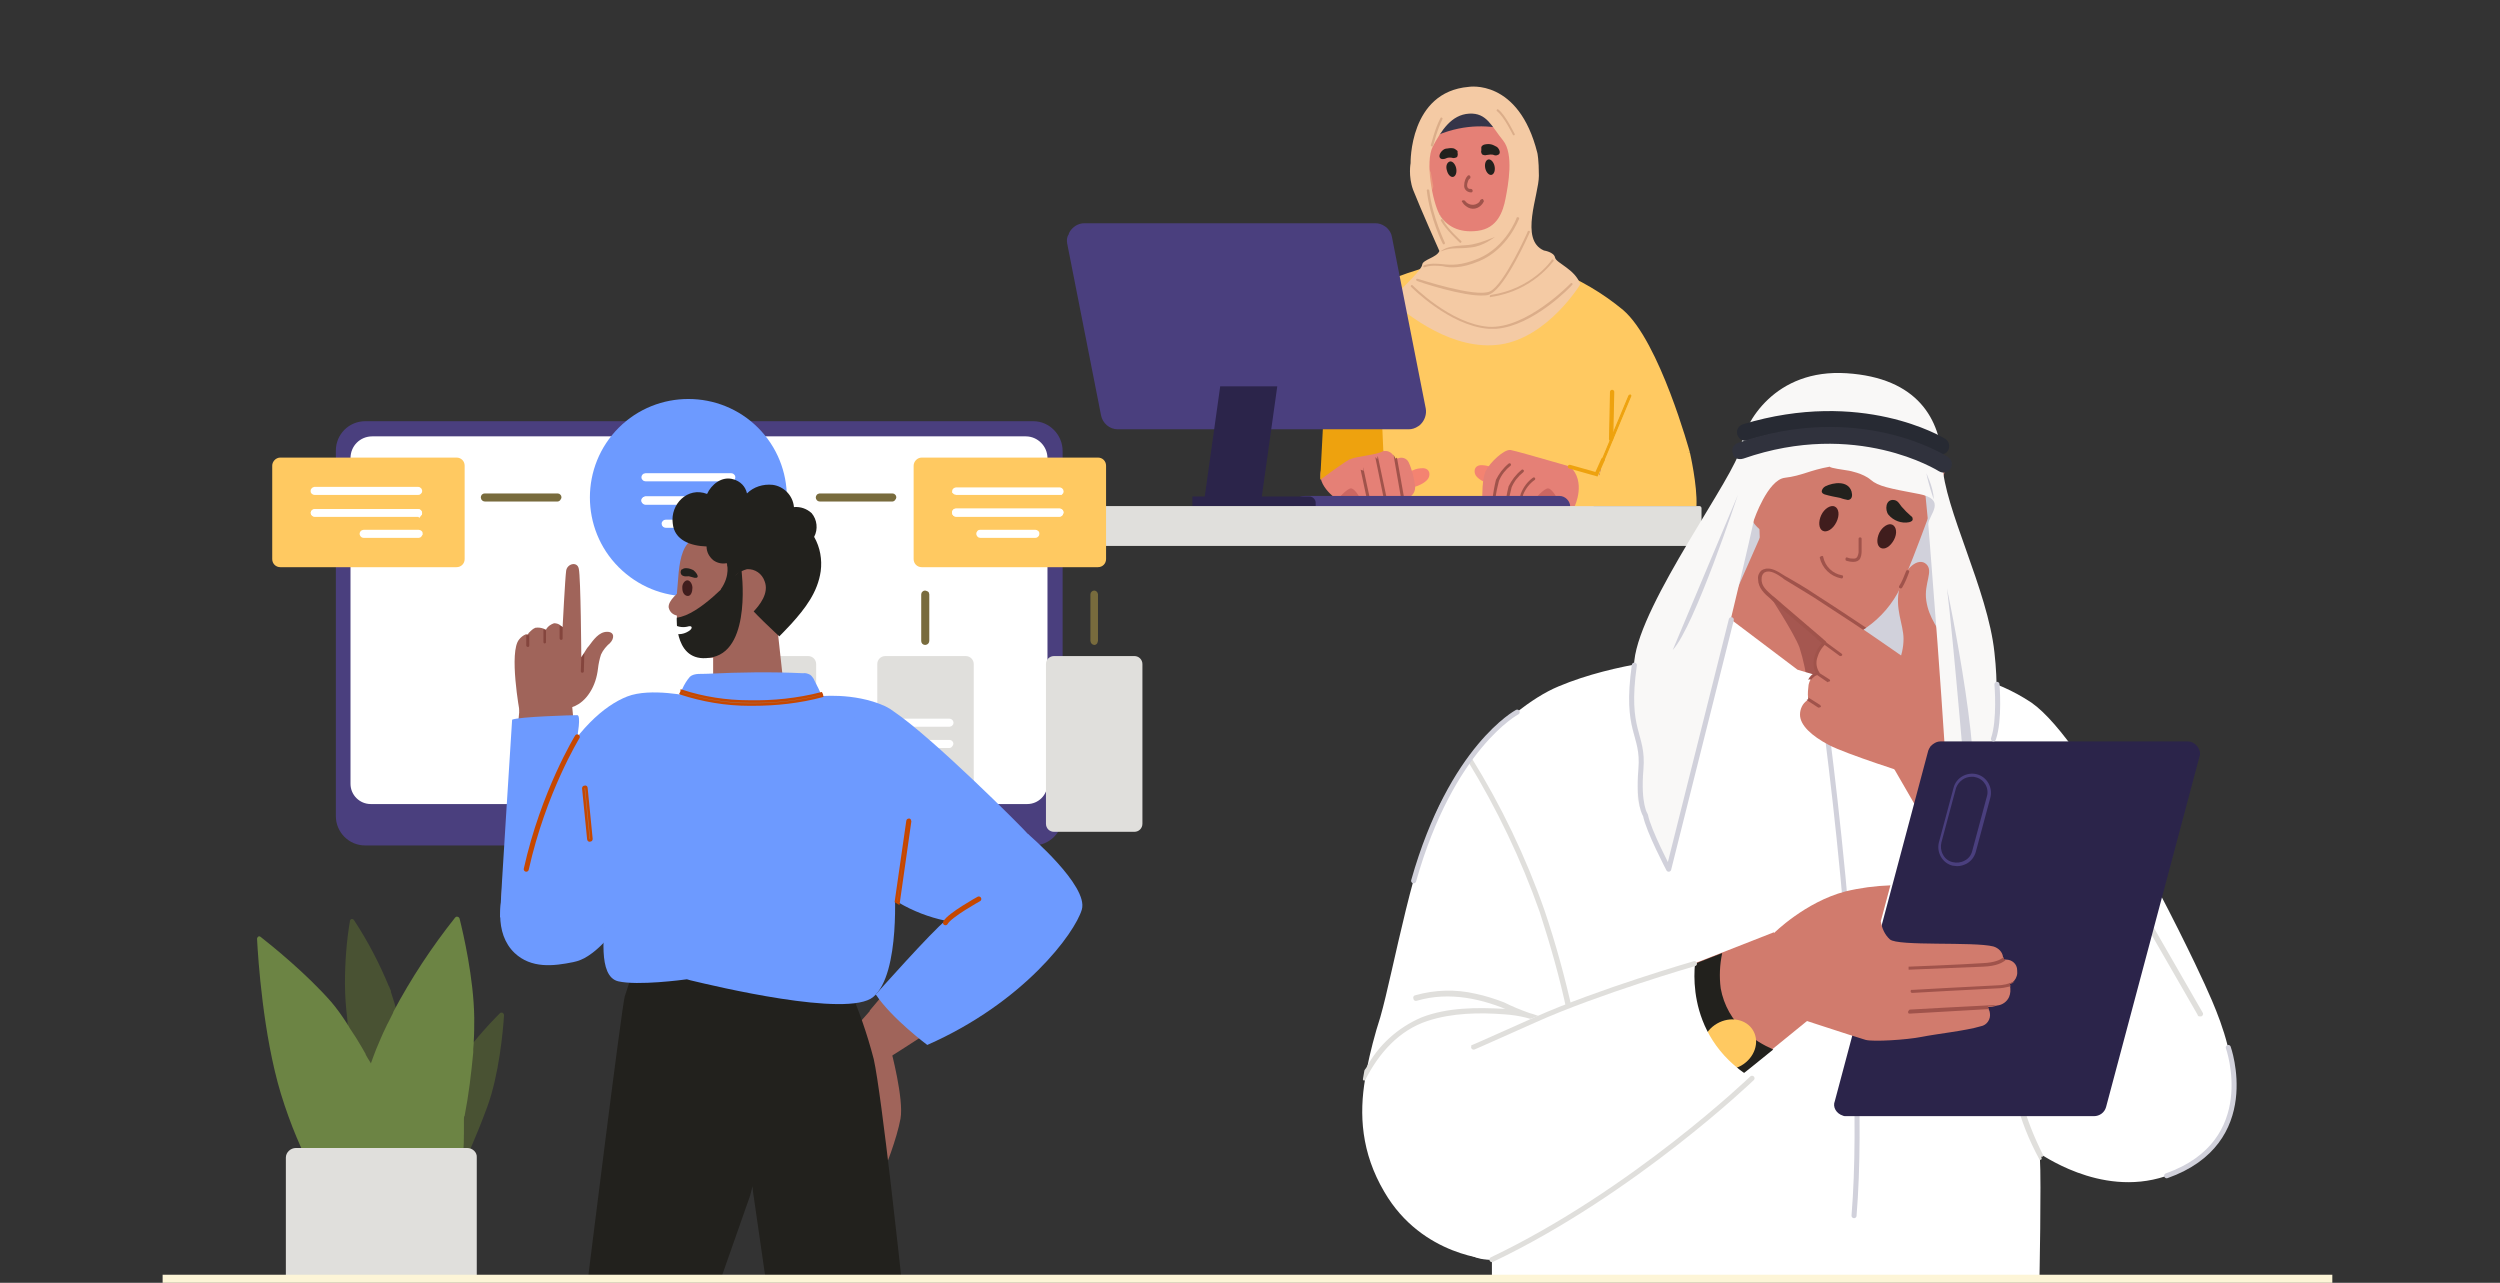 <?xml version="1.0" encoding="utf-8"?>
<!-- Generator: Adobe Illustrator 26.4.1, SVG Export Plug-In . SVG Version: 6.00 Build 0)  -->
<svg version="1.1" id="Layer_1" xmlns="http://www.w3.org/2000/svg" xmlns:xlink="http://www.w3.org/1999/xlink" x="0px" y="0px"
	 viewBox="0 0 495 254" style="enable-background:new 0 0 495 254;" xml:space="preserve">
<rect x="0" y="0" width="495" height="254" fill="#333333" stroke="none"/>
<style type="text/css">
	.st0{fill:#D1D1DB;}
	.st1{fill:#FFA694;}
	.st2{fill:#FFC961;}
	.st3{fill:#E58076;}
	.st4{fill:#F48371;}
	.st5{fill:#EA997D;}
	.st6{fill:#D87E66;}
	.st7{fill:#353549;}
	.st8{fill:#F4CAA4;}
	.st9{fill:#DBAD89;}
	.st10{fill:#A0534B;}
	.st11{fill:#EEA20E;}
	.st12{fill:#CC6762;}
	.st13{fill:#EEA20E;stroke:#EEA20E;stroke-width:0.207;}
	.st14{fill:#EEA20E;stroke:#EEA20E;stroke-width:0.25;}
	.st15{fill:#4A3F7E;}
	.st16{fill:#2B244A;}
	.st17{fill:#E0DFDC;}
	.st18{fill:#FFFFFF;}
	.st19{fill:#FFFFFF;stroke:#FFFFFF;}
	.st20{fill:#786B3D;stroke:#786B3D;}
	.st21{fill:#6D9AFF;}
	.st22{fill:#A0645A;}
	.st23{fill:#22211D;}
	.st24{fill:#401D1D;}
	.st25{fill:#84453D;}
	.st26{fill:#9C7968;stroke:#C64700;stroke-width:0.5;stroke-linecap:round;}
	.st27{fill:#495233;}
	.st28{fill:#6C8444;}
	.st29{fill:#D17B6D;}
	.st30{fill:#A55750;}
	.st31{fill:#E0DFDC;stroke:#E0DFDC;stroke-width:0.5;stroke-linecap:round;stroke-linejoin:round;}
	.st32{fill:none;stroke:#D1D1DB;stroke-linecap:round;stroke-linejoin:round;stroke-miterlimit:10;}
	.st33{fill:#FDF5D7;}
	.st34{fill:none;stroke:#EEA20E;stroke-width:0.75;stroke-linecap:round;}
	.st35{fill:#F9F8F7;}
	.st36{fill:#272A33;}
	.st37{fill:#30323D;}
	.st38{fill:none;stroke:#E0DFDC;stroke-linecap:round;stroke-linejoin:round;}
	.st39{fill:none;stroke:#C64700;stroke-linecap:round;}
</style>
<path class="st0" d="M383.4,93c0,0,6.3,54.3,3.1,79.9c0,0-4.6,12.2-12.7,17.3s-10.6,12.7-16.1,18.7c0,0-4.7-8.8-5.7-12.2
	s-9.1-18.4-16.2-27.2c0,0,0.7-55.6,10.1-79L383.4,93z"/>
<path class="st1" d="M288.3,50.7l0.2-0.1l0.3-0.1l1.3-0.5l0.4-0.1l0,0l4.4-0.2h0.2l4.1-0.2l0.5,0.3l0.5,0.2l6.4,3.1l-4.1,3.3
	c0,0-4.7,2.8-5.7,3s-10.5,0-11.8-0.1s-2.5-6.1-2.5-6.1L288.3,50.7z"/>
<path class="st2" d="M273.8,56.3c1.2-1,4.4-2.1,7-2.9l0.6-0.2c1.6-0.4,2.7-0.7,2.7-0.7s3,2.7,9.2,2.8c4,0,7.8-1.1,11.2-3
	c0,0,1.1,0.3,2.7,0.9l0.6,0.2c4.9,1.9,9.5,4.6,13.6,8c7.2,6.2,13.2,28.2,13.2,28.2l-17.4,1.8l-1.9,10.2h-40.9l-1.8-18.8l-9.6-4.7
	C263,78.1,272,58,273.8,56.3z"/>
<path class="st3" d="M272.2,99c-0.5,0-7.6-0.2-7.6-0.2s-5.7-3.9-1.8-7.5s10.4-2.9,10.4-2.9l1.2,1.5C274.4,90,272.7,99,272.2,99z"/>
<path class="st4" d="M280.7,96.2c0.7-0.3,1.3-0.6,1.8-1.1c0.8-0.7,0.8-2.3-0.7-2.4c-0.7,0-1.4,0.1-2,0.4c-0.2,0.1-1.6,0.5-1.6,0.7
	C278.2,93.8,277.7,97.4,280.7,96.2z"/>
<path class="st4" d="M294.3,95.6c-0.7-0.3-1.3-0.6-1.8-1.1c-0.8-0.7-0.8-2.3,0.7-2.4c0.7,0,1.4,0.1,2,0.4c0.2,0,1.6,0.4,1.6,0.6
	C296.8,93.1,297.3,96.7,294.3,95.6z"/>
<path class="st3" d="M268.2,93.5c0.4-0.4,0.9-0.6,1.4-0.4c0.2,0.1,0.3,0.2,0.5,0.3c-0.1-0.2-0.1-0.5-0.1-0.7l0,0
	c-0.1-0.8,0-2,0.8-2.3c0.5-0.1,1.1,0,1.5,0.3c0.1,0.1,0.3,0.2,0.4,0.4c0-0.2,0-0.4,0.1-0.6l0,0c0.2-0.7,0.9-1.3,1.6-1.2
	c0.6,0,1.2,0.4,1.5,0.9c0.1,0.3,0.2,0.6,0.3,0.9c0.1-0.1,0.2-0.1,0.3-0.2c0.1,0,0.1-0.1,0.2-0.1c0.8-0.4,1.8-0.1,2.2,0.7
	c0.7,1.5,1.1,3.2,1.3,4.8c0,0,0,0.1,0,0.2c0,1.1-0.8,2.1-2,2.2h-0.3h-0.6l-2.8,0.2H274l-2.8,0.2h-0.5c-0.7,0-1.4,0.1-2.1,0.2
	C268.5,99.4,267.2,94.3,268.2,93.5z"/>
<g>
	<g>
		<path class="st5" d="M298.3,41.9c0,0,0.4,6.9,0.8,8s3.6,2.6,6.8,3.7c0,0-3.4,5.3-11.1,5.9c-7.7,0.5-9.4-2.4-10.8-3.9
			c0,0,5.1-2.2,5-4.5c-0.1-2.4-0.8-8.2-0.8-8.2L298.3,41.9z"/>
		<path class="st6" d="M293.9,48.6c-2.4,0.2-4.2-0.9-5.3-2.1c-0.2-2.1-0.4-3.7-0.4-3.7l10.1-0.9c0,0,0.1,1.6,0.2,3.6
			C297.8,46.8,296.4,48.4,293.9,48.6z"/>
	</g>
	<g>
		<path class="st3" d="M281.5,32.9c1.9,10.2,6.5,14.8,11.9,14.3c5.3-0.5,9.1-4.9,8.9-16.2c-0.2-8.3-5.3-13-11.7-12.4
			C284.1,19.2,279.9,24.4,281.5,32.9z"/>
		<path class="st5" d="M283.3,34.1c0,0-0.7-1.4-2.7-1.1s-0.8,5.1,1,5.7s2.2-1.8,2.2-1.8L283.3,34.1z"/>
		<path class="st5" d="M300.7,32.6c0,0,0.4-1.5,2.4-1.5s1.8,4.9,0.1,5.8c-1.7,0.9-2.5-1.4-2.5-1.4V32.6z"/>
		<path class="st7" d="M302.5,27.2c0,0-10.4-6-22.2,1.9c0,0,0-10.5,10.3-11.4C299.6,17,302.5,27.2,302.5,27.2z"/>
	</g>
	<path class="st8" d="M275.9,59.9c2.8,2.4,11.8,9.7,21.2,8.3c9.4-1.4,15.8-11.9,15.8-11.9c-1-3-4.8-4.2-5-5.3s-2.2-1.4-2.2-1.4
		c-4.9-2.1-1-11-1-14.8c0-3.2-0.3-4.5-0.3-4.5c-3.7-14.8-13.6-13.1-13.6-13.1c-11.8,1-11.5,15.1-11.5,15.1s-0.5,2.6,0.5,5.3
		c1.5,3.8,5.2,12.1,5.2,12.1c-0.5,1.3-3.3,1.7-3.4,2.7s-3.2,3.9-4.5,5.2C275.9,59,275.9,59.9,275.9,59.9z M285,42.4
		c-1.3-2.3-2.9-10.3-1.3-13.4c1.7-3.2,3.7-6.3,7.2-6.5c3.5-0.2,4.4,2.5,6.7,5.3c2.2,2.7,1,8.9,0.5,11.5c-0.5,2.6-1.6,5.9-5.5,6.4
		C288.8,46.2,286.3,44.7,285,42.4z"/>
	<g>
		<path class="st9" d="M285.2,49.8c1.4-1.2,3.6-1.1,5.6-1.3s5.2-1.6,5.2-1.6s-2.3,1.9-4.8,2.1c-2.4,0.3-3.1,0-4.8,0.4L285.2,49.8z"
			/>
		<g>
			<path class="st9" d="M288.4,52.9c1.2-0.1,2.6-0.4,4.5-1.2c5.7-2.4,7.8-8.3,7.9-8.4c0-0.1,0-0.2-0.2-0.3c-0.1,0-0.3,0-0.3,0.1
				s-2.1,5.8-7.6,8.1c-3.4,1.4-5.3,1.3-7.1,1.1c-1.2-0.1-2.3-0.2-3.6,0.2c-0.1,0-0.2,0.2-0.2,0.3s0.2,0.2,0.3,0.1
				c1.3-0.4,2.3-0.3,3.5-0.2C286.4,52.9,287.3,53,288.4,52.9z"/>
		</g>
		<g>
			<path class="st9" d="M293.9,58.5c0.5,0,0.9-0.1,1.2-0.3c3-1.4,7.6-11.7,7.8-12.2c0.1-0.1,0-0.2-0.1-0.3c-0.1,0-0.3,0-0.3,0.1
				s-4.7,10.6-7.5,11.9c-2.8,1.3-14.2-2.5-14.3-2.5c-0.1,0-0.3,0-0.3,0.1s0,0.2,0.1,0.3C280.9,55.8,289.9,58.8,293.9,58.5z"/>
		</g>
		<g>
			<path class="st9" d="M295.2,58.8L295.2,58.8c8.4-1.2,12.3-7.1,12.4-7.1c0.1-0.1,0-0.2-0.1-0.3s-0.3,0-0.3,0.1s-3.9,5.7-12,6.9
				c-0.1,0-0.2,0.1-0.2,0.3C294.9,58.8,295,58.9,295.2,58.8z"/>
		</g>
		<g>
			<path class="st9" d="M296.3,65.1c7.3-0.6,14.7-8.3,15-8.7c0.1-0.1,0.1-0.2,0-0.3s-0.2-0.1-0.3,0c-0.1,0.1-8.8,9.1-16.3,8.6
				c-7.5-0.6-14.9-8.1-15-8.2c-0.1-0.1-0.2-0.1-0.3,0c-0.1,0.1-0.1,0.2,0,0.3s7.6,7.7,15.3,8.3C295.2,65.1,295.7,65.1,296.3,65.1z"
				/>
		</g>
		<g>
			<path class="st9" d="M299.7,26.8h0.1c0.1-0.1,0.2-0.2,0.1-0.3c-0.1-0.1-1.7-3.6-3.2-4.8c-0.1-0.1-0.3-0.1-0.3,0
				c-0.1,0.1-0.1,0.2,0,0.3c1.4,1.1,3.1,4.6,3.1,4.6C299.6,26.8,299.7,26.8,299.7,26.8z"/>
		</g>
		<g>
			<path class="st9" d="M283.6,29c0.1,0,0.2-0.1,0.2-0.2c0,0,0.7-3,1.8-5.2c0.1-0.1,0-0.2-0.1-0.3s-0.3,0-0.3,0.1
				c-1.2,2.3-1.8,5.2-1.9,5.3C283.3,28.9,283.3,29,283.6,29C283.5,29,283.5,29,283.6,29z"/>
		</g>
		<g>
			<path class="st9" d="M289.1,48.1c0.1,0,0.1,0,0.2-0.1s0.1-0.2,0-0.3c0,0-2.8-2.5-3.6-4.2c-0.1-0.1-0.2-0.2-0.3-0.1
				c-0.1,0.1-0.2,0.2-0.1,0.3C286.2,45.4,288.9,47.9,289.1,48.1C289,48.1,289,48.1,289.1,48.1z"/>
		</g>
		<g>
			<path class="st9" d="M285.9,48.4C285.9,48.4,286,48.4,285.9,48.4c0.2-0.1,0.2-0.2,0.2-0.3s-2.5-5.1-3.1-10.4
				c0-0.1-0.1-0.2-0.3-0.2c-0.1,0-0.2,0.1-0.2,0.2c0.6,5.4,3.1,10.5,3.2,10.6C285.7,48.3,285.8,48.4,285.9,48.4z"/>
		</g>
	</g>
</g>
<path class="st3" d="M316.7,94.1l0.5-2.7l12.9-1.8l2,10.6h-22.3l-7.2-1.7h-9.1c0,0-0.1-3.7,0.7-5.3s3.6-4.3,4.9-4.1
	C300.4,89.3,316.8,94.1,316.7,94.1z"/>
<path class="st10" d="M295.8,99C295.7,99,295.7,99,295.8,99c-0.3,0-0.4-0.2-0.3-0.3c0.2-1.3,0.4-2.5,0.7-3.7
	c0.6-1.2,1.4-2.3,2.5-3.2c0.1-0.1,0.3-0.1,0.4,0l0,0c0.1,0.1,0.1,0.3,0,0.4c-1,0.8-1.8,1.8-2.3,3c-0.3,1.2-0.6,2.4-0.7,3.6
	C296,98.9,295.9,99,295.8,99L295.8,99z"/>
<path class="st10" d="M298.3,100.3C298.3,100.2,298.3,100.2,298.3,100.3c-0.2-0.1-0.3-0.2-0.3-0.3c0.2-1.3,0.4-2.5,0.7-3.7
	c0.6-1.2,1.4-2.3,2.5-3.2c0.1-0.1,0.1-0.1,0.1-0.1c0.2-0.1,0.3,0,0.4,0.1c0.1,0.2,0,0.3-0.1,0.4c-1,0.8-1.8,1.8-2.3,3
	c-0.3,1.2-0.6,2.4-0.7,3.6C298.6,100.2,298.4,100.3,298.3,100.3L298.3,100.3z"/>
<path class="st11" d="M267.4,90.9c1.4-0.6,5.2-0.8,6.5-1.6l-0.3-6.7L262,83.5L261.4,95C261.4,95,266.9,90.9,267.4,90.9z"/>
<path class="st10" d="M300.6,101.7C300.6,101.6,300.6,101.6,300.6,101.7c-0.2-0.1-0.3-0.2-0.2-0.2c0.2-1.3,0.4-2.5,0.7-3.7
	c0.5-1.3,1.3-2.4,2.4-3.2l0,0c0.1-0.1,0.3-0.1,0.4,0s0.1,0.3,0,0.4c-1,0.7-1.8,1.7-2.3,2.9c-0.3,1.2-0.6,2.4-0.7,3.6
	C300.9,101.6,300.7,101.7,300.6,101.7L300.6,101.7z"/>
<path class="st12" d="M308.4,98.8c0,0-1.1-2.1-1.9-2.1s-2.6,2.1-2.6,2.1H308.4z"/>
<path class="st12" d="M269.4,98.8c0,0-1.1-2.1-1.9-2.1s-2.6,2.1-2.6,2.1H269.4z"/>
<path class="st10" d="M270,93.2c-0.1-0.2-0.1-0.5-0.1-0.7l1.4,6.5l0.1,0.4c0,0.1-0.1,0.3-0.2,0.3h-0.1c-0.2,0-0.3-0.1-0.3-0.2
	l-0.1-0.4l-1.3-6.1C269.6,93.1,269.8,93.1,270,93.2z"/>
<path class="st10" d="M272.7,90.9c0-0.2,0-0.4,0.1-0.6l1.8,8.5V99l0,0c0,0.1-0.1,0.3-0.2,0.3l0,0c-0.2,0-0.3-0.1-0.3-0.2l-0.1-0.3
	l-1.7-8.3C272.4,90.6,272.6,90.8,272.7,90.9z"/>
<path class="st10" d="M276.3,90.8c0.1-0.1,0.2-0.1,0.3-0.2l1.4,7.9l0.1,0.6l0,0c0,0.1-0.1,0.3-0.2,0.3h-0.1c-0.2,0-0.3-0.1-0.3-0.2
	l-0.1-0.6l-1.5-8.6C276.1,90.3,276.2,90.6,276.3,90.8z"/>
<path class="st13" d="M317.3,91.3c-0.1,0-0.2-0.2-0.1-0.2l5.3-12.7c0.1-0.2,0.3-0.2,0.3-0.2s0.2,0.2,0.1,0.2l-5.3,12.7
	C317.5,91.2,317.4,91.3,317.3,91.3L317.3,91.3z"/>
<path class="st14" d="M319,87.2c-0.2,0-0.3-0.1-0.3-0.3l0.2-9.3c0-0.2,0.2-0.3,0.3-0.3c0.2,0,0.3,0.2,0.3,0.3l-0.2,9.3
	C319.3,87.1,319.1,87.2,319,87.2L319,87.2z"/>
<path class="st15" d="M310.9,100.3v1.1l0,0h-54.7l0,0v-1.1l0,0c0-1.2,0.9-2.1,2.1-2.1h50.5C309.9,98.2,310.9,99.2,310.9,100.3z"/>
<path class="st16" d="M259.3,98.3c0.6,0,1.2,0.6,1.2,1.2v0.7l0,0h-24.4l0,0v-1.9l0,0L259.3,98.3L259.3,98.3z"/>
<path class="st15" d="M211.6,46.4c0-0.1,0.1-0.3,0.2-0.5c0.6-1,1.7-1.7,2.9-1.7h57.6c0.7,0,1.3,0.2,1.9,0.6c0.1,0.1,0.3,0.2,0.4,0.3
	c0.5,0.5,0.9,1.1,1,1.8l6.7,34c0.2,1.1-0.2,2.3-1,3.1c-0.2,0.2-0.3,0.3-0.5,0.4c-0.6,0.4-1.2,0.6-1.9,0.6h-57.6
	c-1.6,0-3-1.2-3.3-2.8l-6.7-34C211.2,47.6,211.2,47,211.6,46.4z"/>
<polygon class="st16" points="241.6,76.5 252.9,76.5 249.7,99.3 238.4,99.3 "/>
<path class="st17" d="M336.9,100.6v7.1l0,0c0,0.2-0.2,0.4-0.4,0.4H215.6l0,0v-7.9l0,0h120.9C336.7,100.2,336.9,100.4,336.9,100.6z"
	/>
<path class="st15" d="M210.4,89.3v72.3c0,3.2-2.6,5.8-5.8,5.8H72.3c-3.2,0-5.8-2.6-5.8-5.8V89.2c0-3.2,2.6-5.8,5.8-5.8h132.3
	C207.8,83.4,210.4,86.1,210.4,89.3z"/>
<path class="st18" d="M207.4,90.7v64.5c0,2.2-1.8,4-4,4h-130c-2.2,0-4-1.8-4-4V90.7c0-2.4,1.9-4.3,4.3-4.3h129.4
	C205.5,86.4,207.4,88.4,207.4,90.7z"/>
<g>
	<path class="st2" d="M53.9,92.2v18.5c0,0.9,0.7,1.6,1.6,1.6h34.9c0.9,0,1.6-0.7,1.6-1.6V92.2c0-0.9-0.7-1.6-1.6-1.6H55.5
		C54.6,90.6,53.9,91.4,53.9,92.2z"/>
	<path class="st19" d="M83,97.4c0.1-0.1,0.1-0.1,0.1-0.2S83,97.1,83,97c-0.1-0.1-0.1-0.1-0.2-0.1H62.3c-0.1,0-0.2,0.1-0.2,0.1
		C62,97.1,62,97.1,62,97.2s0,0.2,0.1,0.2c0.1,0.1,0.1,0.1,0.2,0.1h20.5C82.9,97.5,82.9,97.5,83,97.4z"/>
	<path class="st19" d="M83,101.8c0.1-0.1,0.1-0.3,0-0.4s-0.1-0.1-0.2-0.1H62.3c-0.1,0-0.2,0.1-0.2,0.1l0,0c-0.1,0.1-0.1,0.2,0,0.3
		s0.1,0.1,0.2,0.1h20.5C82.9,101.8,82.9,101.7,83,101.8z"/>
	<path class="st19" d="M83,101.8c0.1-0.1,0.1-0.3,0-0.4s-0.1-0.1-0.2-0.1H62.3c-0.1,0-0.2,0.1-0.2,0.1l0,0c-0.1,0.1-0.1,0.2,0,0.3
		s0.1,0.1,0.2,0.1h20.5C82.9,101.8,82.9,101.7,83,101.8z"/>
	<path class="st19" d="M82.9,106c0.1,0,0.2-0.1,0.3-0.3c0-0.1,0-0.2-0.1-0.2c-0.1-0.1-0.1-0.1-0.2-0.1H72c-0.2,0-0.3,0.2-0.3,0.3
		s0.1,0.2,0.1,0.2c0.1,0.1,0.1,0.1,0.2,0.1H82.9L82.9,106z"/>
	<path class="st17" d="M142.4,131.5v35.8c0,0.9,0.7,1.6,1.6,1.6h16c0.9,0,1.6-0.7,1.6-1.6v-35.8c0-0.9-0.7-1.6-1.6-1.6h-16
		C143.1,129.9,142.4,130.6,142.4,131.5z"/>
	<path class="st20" d="M110.6,98.6L110.6,98.6c0.1-0.1,0.1-0.2,0-0.3s-0.1-0.1-0.2-0.1H96c-0.2,0-0.3,0.1-0.3,0.3s0.2,0.3,0.3,0.3
		h14.4C110.5,98.8,110.5,98.8,110.6,98.6z"/>
	<path class="st20" d="M176.9,98.6L176.9,98.6c0.1-0.1,0.1-0.2,0-0.3s-0.1-0.1-0.2-0.1h-14.4c-0.1,0-0.2,0.1-0.2,0.1
		c-0.1,0.1-0.1,0.3,0,0.4s0.1,0.1,0.2,0.1h14.4C176.7,98.8,176.8,98.8,176.9,98.6z"/>
	<path class="st20" d="M146.4,119l5.4,8c0.1,0.2,0.6,0,0.4-0.3l-5.4-8C146.6,118.4,146.2,118.7,146.4,119z"/>
	<path class="st2" d="M180.9,92.2v18.5c0,0.9,0.7,1.6,1.6,1.6h34.9c0.9,0,1.6-0.7,1.6-1.6V92.2c0-0.9-0.7-1.6-1.6-1.6h-34.9
		C181.6,90.6,180.9,91.4,180.9,92.2z"/>
	<path class="st19" d="M210,97.5c0.1-0.1,0.1-0.1,0.1-0.2c0-0.2-0.2-0.3-0.3-0.3h-20.5c-0.1,0-0.1,0.1-0.2,0.1
		c-0.1,0.1-0.1,0.1-0.1,0.2l0,0c0.1,0.1,0.2,0.2,0.3,0.2h20.5C209.9,97.5,210,97.5,210,97.5z"/>
	<path class="st19" d="M210,101.6L210,101.6c0.1-0.1,0.1-0.2,0-0.3s-0.1-0.1-0.2-0.1h-20.5c-0.2,0-0.3,0.1-0.3,0.3s0.2,0.3,0.3,0.3
		h20.5C209.9,101.8,210,101.7,210,101.6z"/>
	<path class="st19" d="M210,101.6L210,101.6c0.1-0.1,0.1-0.2,0-0.3s-0.1-0.1-0.2-0.1h-20.5c-0.2,0-0.3,0.1-0.3,0.3s0.2,0.3,0.3,0.3
		h20.5C209.9,101.8,210,101.7,210,101.6z"/>
	<path class="st19" d="M205.2,105.9c0.1-0.1,0.1-0.1,0.1-0.2s0-0.2-0.1-0.2c-0.1-0.1-0.1-0.1-0.2-0.1h-10.9c-0.1,0-0.2,0-0.2,0.1
		c-0.1,0.1-0.1,0.1-0.1,0.2s0.1,0.2,0.1,0.2c0.1,0.1,0.1,0.1,0.2,0.1H205C205.1,106,205.1,106,205.2,105.9z"/>
	<path class="st21" d="M122.5,112.3c7.7,7.7,20,7.7,27.6,0c7.6-7.6,7.6-20,0-27.6s-20-7.6-27.6,0
		C114.9,92.3,114.9,104.7,122.5,112.3C122.5,112.4,122.6,112.4,122.5,112.3z"/>
	<path class="st19" d="M145,94.7c0.1-0.1,0.1-0.1,0.1-0.2s0-0.1-0.1-0.2s-0.1-0.1-0.2-0.1h-17l0,0c-0.2,0-0.3,0.2-0.3,0.3
		s0,0.1,0.1,0.2s0.1,0.1,0.2,0.1h17C144.9,94.8,145,94.8,145,94.7z"/>
	<path class="st19" d="M145.1,99.1c0-0.1,0-0.1-0.1-0.2s-0.1-0.1-0.2-0.1h-17c-0.1,0-0.1,0.1-0.2,0.1c-0.1,0.1-0.1,0.1-0.1,0.2
		s0,0.1,0.1,0.2s0.1,0.1,0.2,0.1h17C145,99.4,145.1,99.3,145.1,99.1z"/>
	<path class="st19" d="M145.1,99.1c0-0.1,0-0.1-0.1-0.2s-0.1-0.1-0.2-0.1h-17c-0.1,0-0.1,0.1-0.2,0.1c-0.1,0.1-0.1,0.1-0.1,0.2
		s0,0.1,0.1,0.2s0.1,0.1,0.2,0.1h17C145,99.4,145.1,99.3,145.1,99.1z"/>
	<path class="st19" d="M141.1,103.9c0.1-0.1,0.1-0.1,0.1-0.2s0-0.2-0.1-0.2c-0.1-0.1-0.1-0.1-0.2-0.1h-9.1c-0.1,0-0.1,0-0.2,0.1
		s-0.1,0.1-0.1,0.2l0,0c0,0.2,0.2,0.3,0.3,0.3h9.1C140.9,104,141,104,141.1,103.9z"/>
	<path class="st17" d="M173.7,131.5v35.8c0,0.9,0.7,1.6,1.6,1.6h15.9c0.9,0,1.6-0.7,1.6-1.6v-35.8c0-0.9-0.7-1.6-1.6-1.6h-15.9
		C174.4,129.9,173.7,130.6,173.7,131.5z"/>
	<path class="st17" d="M208.7,129.9c-0.9,0-1.6,0.7-1.6,1.6v31.6c0,0.9,0.7,1.6,1.6,1.6h15.9c0.9,0,1.6-0.7,1.6-1.6v-31.6
		c0-0.9-0.7-1.6-1.6-1.6H208.7L208.7,129.9z"/>
	<path class="st20" d="M183.3,117.5L183.3,117.5c-0.1-0.1-0.2-0.1-0.3,0s-0.1,0.1-0.1,0.2v9.2c0,0.2,0.1,0.3,0.3,0.3
		s0.3-0.2,0.3-0.3v-9.2C183.5,117.6,183.5,117.5,183.3,117.5z"/>
	<path class="st20" d="M216.8,117.5L216.8,117.5c-0.1-0.1-0.2-0.1-0.3,0s-0.1,0.1-0.1,0.2v9.2c0,0.1,0.1,0.1,0.1,0.2
		c0.1,0.1,0.1,0.1,0.2,0.1s0.2-0.2,0.2-0.3v-9.2C216.9,117.6,216.8,117.5,216.8,117.5z"/>
	<path class="st19" d="M188.2,143.3c0.1-0.1,0.1-0.1,0.1-0.2c0-0.2-0.2-0.3-0.3-0.3h-9.5c-0.2,0-0.3,0.2-0.3,0.3s0.1,0.2,0.1,0.2
		c0.1,0.1,0.1,0.1,0.2,0.1h9.5C188.1,143.4,188.1,143.3,188.2,143.3z"/>
	<path class="st19" d="M188.2,147.4L188.2,147.4c0.1-0.1,0.1-0.2,0-0.3s-0.1-0.1-0.2-0.1h-9.5c-0.1,0-0.2,0.1-0.2,0.1
		c-0.1,0.1-0.1,0.3,0,0.4s0.1,0.1,0.2,0.1h9.5C188.1,147.6,188.1,147.5,188.2,147.4z"/>
	<path class="st19" d="M188.2,151.7c0.1-0.1,0.1-0.2,0-0.3s-0.1-0.1-0.2-0.1h-9.5c-0.1,0-0.2,0.1-0.2,0.1l0,0
		c-0.1,0.1-0.1,0.2,0,0.3s0.1,0.1,0.2,0.1h9.5C188.1,151.8,188.1,151.7,188.2,151.7z"/>
</g>
<path class="st22" d="M176.9,203.9l-4.6-3.8l-3.9,4.4c0,0,6.5,26.6,6.6,27s2.6-6.1,3.3-10s-1.9-13.6-1.9-13.6L176.9,203.9z"/>
<path class="st22" d="M188.6,180.6l-16.4,19.5l1.4,4.8l2.1,4.7c0,0,17.7-11.1,27.3-18.3s8.7-13.8,6.2-16.4s-7.3-7.3-7.3-7.3
	L188.6,180.6z"/>
<polygon class="st22" points="102.2,147.2 102.7,142.1 103.1,137.8 108.6,135.9 113.2,138.9 113.5,142.1 113.9,147.2 114.3,153.4 
	107.1,171.2 99.2,177.9 "/>
<path class="st23" d="M123.7,197.3c0.7-2.2,1.3-3.9,1.3-3.9l11.6-5.5l23.1,5.3l8.2,1.9c2.1,4.7,3.8,9.6,5.1,14.6
	c1.6,7.1,5.5,43.6,5.5,43.6h-26.9l-2.5-17.3l-0.1-1.1l-0.5,1.9l-5.8,16.5h-26.3C116.4,253.3,123.1,199.3,123.7,197.3z"/>
<polygon class="st22" points="146.2,122.3 153.7,122.9 154.1,126 155.4,137.9 141.2,137.9 141.2,129.1 "/>
<circle class="st22" cx="146.8" cy="113.9" r="11.3"/>
<path class="st22" d="M136.1,107.7c1.4-1.7,8.7,1.2,8.7,1.2l2.2,6.8l0.1,13.6c0,0-7.3,2.1-10.6,0c-1.3-0.9-2-2.9-2.3-5.1
	c0-0.2-0.1-0.5-0.1-0.8c-0.2-2.6-0.2-5.3,0.1-7.9C134.4,112.5,134.7,109.4,136.1,107.7z"/>
<path class="st24" d="M136.1,114.9c0.5,0,1,0.7,1,1.5s-0.3,1.6-0.9,1.6s-1.1-0.6-1.1-1.5C135,115.6,135.6,114.9,136.1,114.9z"/>
<path class="st22" d="M132.4,120.3c0.2,0.9,0.9,1.5,1.8,1.6c0,0.5,0.7,0.5,0.8,0l0.1-0.1c0.1-0.2,0.1-0.5-0.1-0.6
	c0.1-0.8,0.1-1.7,0.1-2.5c0.2-0.3-0.5-1.6-0.5-1.6S132.2,118.9,132.4,120.3z"/>
<path class="st23" d="M134.9,112.8c-0.1,0.2-0.2,0.5-0.1,0.7c0,0.2,0.2,0.4,0.4,0.5c0.4,0.2,0.8,0.1,1.2,0.1
	c0.3,0.1,0.7,0.2,1.1,0.3c0.1,0,0.3,0,0.4,0c0.7-0.2-0.3-1.3-0.6-1.5c-0.4-0.2-0.9-0.4-1.4-0.4c-0.2,0-0.4,0-0.6,0.1
	C135.1,112.7,135,112.8,134.9,112.8z"/>
<path class="st23" d="M133.2,103.6c0.3,3.4,3.6,4.5,6.7,4.6c0,1.1,0.5,2,1.3,2.7c0.8,0.6,1.8,0.8,2.7,0.6c0.8,2.6,2,5,3.4,7.3
	c1.3,2,7,7.2,7,7.2s1.5-1.5,2.4-2.5c2.7-3,5.2-6.2,5.8-10.4c0.3-2.3-0.1-4.7-1.3-6.8c0.8-1.5,0.6-3.4-0.5-4.7
	c-1-0.9-2.2-1.3-3.5-1.2c-0.2-2.3-2-4.1-4.2-4.4c-1.9-0.2-3.8,0.4-5.1,1.7c-0.3-1.4-1.3-2.4-2.7-2.8c-2.3-0.7-4.4,1.1-5.2,2.9
	C136.1,96.3,132.7,99.9,133.2,103.6z"/>
<path class="st22" d="M144.4,115.5c-1.4,2.4-0.6,5.4,1.8,7c2.4,1.3,1.9-0.3,1.9-0.3c0.3-0.3,0.5-0.5,0.8-0.8c1.6-1.6,3.4-4,2.5-6.3
	c-0.5-1.5-1.9-2.5-3.5-2.4C146.4,113.1,145.1,114.1,144.4,115.5L144.4,115.5z"/>
<path class="st21" d="M134.6,137.7c0-0.1,0.1-0.2,0.1-0.3l0.1-0.3c0-0.1,0.1-0.2,0.1-0.3l0.2-0.4c0.4-0.9,0.9-1.7,1.5-2.4
	c0.9-0.8,2.4-0.5,3.6-0.6c6.3-0.3,12.5-0.4,18.8-0.1c0.5-0.1,1,0.1,1.4,0.3c0.3,0.2,0.5,0.5,0.7,0.8c0.1,0.3,0.9,1.7,1.4,2.9
	l0.1,0.2c0,0.1,0.1,0.2,0.1,0.3v0.1c0.2,0.4,0.3,0.8,0.3,0.8l-15.4,5.9l-14.1-4.3C133.9,139.4,134.3,138.4,134.6,137.7z"/>
<path class="st21" d="M100.6,173c0.3-0.8,0.5-1.6,0.8-2.4c0.2-0.6,0.4-1.1,0.6-1.6c2-5.1,4.3-10,7-14.8c5-9.6,10.6-14.5,15.2-16.3
	c4.6-1.8,12.6,0,12.6,0l1.4,3l-7.8,34c-3.5,4.2-7.2,8.2-11.1,12l0,0l-0.1,0.1c-0.8,0.8-1.6,1.5-2.5,2.1l-0.3,0.2
	c-0.9,0.6-1.9,1-2.9,1.2c-3.9,0.8-8.3,1.3-11.6-1.8C97.8,184.8,98.8,178.1,100.6,173z"/>
<path class="st21" d="M175.2,139.8l0.2,0.1c0.6,0.3,1.1,0.6,1.6,1c7.7,5.2,25.3,22.8,26.5,24.2c3.5,4,1.8,10.9-5.4,14.7
	c-2.5,1.3-5.9,3.3-10.9,2.5c-3.3-0.7-6.4-1.9-9.3-3.6l-0.5-0.3c-2.5-1.4-4.8-3-7.1-4.7c-0.2-0.2-8.4-35.8-8.4-35.8
	S169,137,175.2,139.8z"/>
<path class="st21" d="M120,179.7c0.4-4.9,0.8-9.8,0.8-9.8l14.1-28.6l15.7-2.4l9.9-1.1l8.5,3.3l8.1,33.9c0,0,1.3,17.8-4.2,22.4
	c-5,4.2-31.6-2.2-36.2-3.3l-0.7-0.2l0,0c-0.7,0.1-9.7,1.3-13.6,0.4C118.3,193.3,119.6,184.6,120,179.7z"/>
<path class="st22" d="M102.8,126.6c0.3-0.4,0.8-0.8,1.3-1c0.2,0,0.3,0,0.4,0c0,0,0.1-0.1,0.2-0.3c0.4-0.4,0.8-0.8,1.3-1
	c0.6-0.1,1.2,0,1.7,0.2c0.1,0.1,0.3,0.1,0.4,0.2l0.1-0.2c0.3-0.5,0.9-0.9,1.5-1.1c0.4,0,0.8,0.1,1.1,0.3c0.1,0.1,0.3,0.3,0.5,0.4
	h0.1c0,0,0.5-9.7,0.7-11.1s2.2-1.9,2.5-0.4c0.4,1.7,0.5,17.5,0.5,17.5s0.3-0.4,0.6-0.9s0.6-1,0.9-1.3c0.9-1.2,2-2.8,3.6-2.8
	s1.4,1.4,0.6,2.2c-0.7,0.6-1.4,1.4-1.8,2.3c-0.3,0.9-0.5,1.9-0.6,2.8c-0.2,1.7-0.7,3.3-1.6,4.7c-1.9,3-4.4,3.1-4.4,3.1l-9.5,0.8
	C102.9,141,100.7,129,102.8,126.6z"/>
<path class="st25" d="M108,124.8l0.1-0.2v2.5v0.1c0,0.1-0.1,0.2-0.3,0.2c-0.1,0-0.2-0.1-0.2-0.3v-2.5
	C107.8,124.6,107.9,124.7,108,124.8z"/>
<path class="st25" d="M111.4,124.2v2.2c0,0.2-0.1,0.3-0.3,0.3c-0.2,0-0.3-0.2-0.3-0.3v-2.6C111,123.9,111.2,124,111.4,124.2z"/>
<path class="st25" d="M104.6,125.8c0,0,0.1-0.1,0.2-0.3v2.3c0,0.2-0.1,0.3-0.3,0.3c-0.2,0-0.3-0.2-0.3-0.3v-2
	C104.3,125.7,104.4,125.7,104.6,125.8z"/>
<path class="st25" d="M115.1,130.2c0,0,0.3-0.4,0.6-0.9l-0.1,3.6c0,0.2-0.1,0.3-0.3,0.3l0,0l0,0c-0.2,0-0.3-0.1-0.3-0.3L115.1,130.2
	z"/>
<path class="st26" d="M134.9,137.1c0-0.1,0.1-0.2,0.1-0.3c4.3,1.4,8.8,2.1,13.3,2.1c4.8,0.1,9.6-0.4,14.3-1.6l0.1,0.2
	c0,0.1,0.1,0.2,0.1,0.3c-4.5,1.2-9.1,1.7-13.7,1.7h-0.8c-4.6,0-9.2-0.8-13.5-2.2L134.9,137.1z"/>
<path class="st26" d="M116.8,166.4c-0.1,0.1-0.3-0.1-0.3-0.2l-1-10.1c0-0.2,0.1-0.3,0.3-0.3l0,0c0.2-0.1,0.3,0.1,0.3,0.2l1,10.1
	C117.1,166.3,117,166.4,116.8,166.4L116.8,166.4L116.8,166.4z"/>
<path class="st26" d="M179.7,162.5c0-0.1,0.2-0.2,0.3-0.2l0,0c0.1,0,0.2,0.2,0.2,0.3l-2.3,16.2l-0.5-0.3L179.7,162.5z"/>
<path class="st23" d="M145,114.4c0,0-6.5,7.4-11,7.9c0,0-0.6,9.6,7.2,7.8c7.7-1.8,5.6-17.3,5.6-17.3"/>
<path class="st27" d="M69.3,182.3c0-0.1,0.1-0.2,0.2-0.3c0.2-0.1,0.5,0,0.6,0.2c2.7,4.1,5,8.5,6.9,13.1l0.1,0.1v0.1l0.3,0.7l0,0
	c0,0.1,0,0.1,0,0.1l0,0v0.1c0.2,0.7,0.5,1.5,0.7,2.2c1.9,6.7,3,12.8,3.4,14.7v0.1c0,0.3-0.2,0.4-0.5,0.4l-6.6-0.8h-0.3h-0.4
	l-0.6-0.1h-0.2l-0.8-0.1l-0.6-0.1l-0.2-0.4l-1.5-2.8v-0.1c-0.1-0.4-0.4-2.5-0.8-5.2c0-0.1,0-0.2,0-0.3v-0.1
	c-0.1-0.4-0.1-0.9-0.2-1.3v-0.4c-0.3-2.5-0.5-4.9-0.5-7.3C68.3,190.6,68.6,186.4,69.3,182.3z"/>
<path class="st27" d="M83.5,222.9v-0.1c0.2-0.6,2.4-4.9,5-9.1c0.2-0.3,0.3-0.5,0.5-0.8c0.3-0.6,0.6-1.1,1-1.6l0.3-0.4l0,0l0.3-0.4
	l0.2-0.3c2.5-3.4,5.2-6.6,8.2-9.6c0.1-0.1,0.3-0.1,0.4-0.1c0.2,0,0.4,0.3,0.4,0.5c-0.2,3.2-1,11.8-3.3,18.1
	c-2.4,6.5-5,12.2-5.9,13.9l-0.1,0.1c-0.1,0.2-0.4,0.2-0.6,0l-4.6-4.3l-2.2-2.1c-0.1-0.1-0.1-0.3-0.1-0.4L83.5,222.9z"/>
<path class="st28" d="M65.6,198.4c1.1,1.3,2.1,2.7,3,4.1l0,0l0.5,0.8l0.1,0.2c0.9,1.3,1.7,2.6,2.4,3.8l0.8,1.4v0.1l0.4,0.7l0.5,0.8
	c0.5,0.9,1,1.7,1.3,2.4c0.4,0.8,0.7,1.4,0.8,1.6c0,0.1,0,0.1,0,0.2c0.1,1.2,1.1,14.8,1.1,19.7c0.1,0.6,0,1.2-0.1,1.8
	c-0.5,0.6-2.9,5.8-3.4,6.8c-0.1,0.2-0.2,0.3-0.3,0.3l-4.8,1.4l0,0c-0.3,0.1-0.5-0.1-0.6-0.3l-1.7-6.2l-0.1-0.1
	c-0.6-0.8-6-8.6-9.9-21.4c-3.5-11.6-4.5-26.6-4.7-30.6c0-0.1,0-0.2,0.1-0.3c0.1-0.2,0.4-0.3,0.6-0.1
	C53.9,187.3,60.7,192.8,65.6,198.4z"/>
<path class="st28" d="M66.4,241c-0.2-0.2-0.3-0.5-0.1-0.7l2.6-6.2c0-0.1,0-0.1,0-0.2c0.3-5.7,1.2-11.2,2.6-16.7
	c0.2-0.6,0.3-1.3,0.5-1.9l0,0c0.1-0.3,0.2-0.6,0.3-1l0,0c0.5-1.7,1-3.5,1.7-5.3l0,0l0.5-1.3c0.6-1.4,1.2-2.9,1.9-4.3
	c0.2-0.4,0.3-0.7,0.5-1c0.3-0.6,0.6-1.2,0.9-1.8l0.1-0.3c3.5-6.6,7.6-12.8,12.2-18.6c0.1-0.1,0.2-0.2,0.3-0.2c0.3,0,0.5,0.1,0.6,0.4
	c0.7,2.8,2.8,11.8,2.9,19.6c0,1.6,0,3.2-0.1,4.7c0,0.1,0,0.2,0,0.3c0,0.4-0.1,0.8-0.1,1.2v0.3v0.4c-0.4,4.2-0.9,8.4-1.7,12.5
	c0,0.1-0.1,0.1-0.1,0.2c-0.2,0.4,0.4,9.5-1.2,11.9c-3.6,5.4-11,6.3-11.6,6.4c-0.8,0.2-6.1,3-7.2,3.5c-0.1,0.1-0.3,0.1-0.4,0
	l-4.9-1.9C66.5,241,66.4,241,66.4,241z"/>
<path class="st17" d="M94.4,229.2v24l0,0H56.6l0,0v-24l0,0c0-1,0.9-1.9,2-1.9h33.9C93.6,227.3,94.5,228.2,94.4,229.2z"/>
<path class="st29" d="M349.4,104.3l5.7,0.4l7.7,18.1l-0.2,1.2l-1.6,8l-1.3,7.3c0,0-6.2,2.1-6.9,2.1c-0.7,0-14.5-11.9-14.5-11.9
	L349.4,104.3z"/>
<path class="st30" d="M361.2,127.4c-0.5,0.7-1,1.4-1.4,2.2c-0.2,0.5-0.4,0.9-0.6,1.4l0.7,2.3l-1.1,0.8l-0.8,1.8
	c-0.4-2.6-0.9-5.2-1.7-7.7c-1.1-2.9-6-10.4-6-10.4L361.2,127.4z"/>
<polygon class="st18" points="367.1,147.1 365,158.1 355,166.7 346.8,166.3 338.3,156.1 327.6,133.2 336.4,128.9 341.6,121.8 
	355.9,132.6 360.6,134 "/>
<path class="st18" d="M270.3,213.6c0.1-0.6,0.2-1.2,0.3-1.8c0.7-3.5,1.6-7,2.7-10.4c2.7-9.4,6.6-32.7,12.5-43.3
	c1.5-2.7,3.2-5.2,5.1-7.6c0.1-0.1,0.3-0.3,0.4-0.5c5.5-6.7,12-11.9,17.3-14.1c11.4-4.8,25.2-5.7,25.2-5.7l19.6,27.3
	c0,0.1,0.1,0.2,0.2,0.3c0.7,0.6,1.8,0.6,2.4-0.1l22.1-24.6c8.5-0.9,17,1.3,24.1,6c11.4,7.9,30.9,48.2,34.3,55.7s12.2,26.6-2.8,35.8
	c-13.3,8.1-26.7-0.3-29.4-1.9c-0.4-0.3-0.6-0.4-0.5-0.3c0.1,0.3,0.1,0.6,0.1,0.9c0.3,4.8-0.1,24.4-0.1,24.4H295.4v-4.3
	c0,0-13.8-0.5-21.3-13.4C269.5,228.2,269.1,220.6,270.3,213.6z"/>
<path class="st31" d="M435.4,200.9L425.1,183l0,0c-0.1-0.1-0.1-0.3,0.1-0.4l0,0c0.1-0.1,0.3-0.1,0.4,0.1l10.3,17.9l0,0
	c0.1,0.1,0.1,0.3-0.1,0.4c-0.1,0-0.1,0-0.2,0C435.5,201,435.3,201,435.4,200.9z"/>
<path class="st31" d="M404,229.4c-2-3.7-3.6-7.6-4.6-11.7l0.6-0.1c1,3.9,2.5,7.6,4.3,11.2c-0.4-0.3-0.6-0.4-0.5-0.3
	C403.9,228.8,403.9,229.1,404,229.4z"/>
<path class="st31" d="M291.1,150.1c5.9,9.5,10.8,19.7,14.5,30.3c2.2,6.5,4,13.1,5.5,19.8c0.3,1.6,0.7,3.2,1.1,4.8
	c0.1,0.2,0,0.4-0.2,0.4h-0.1c-0.1-0.1-0.3-0.2-0.3-0.3c-0.3-1.6-0.7-3.2-1.1-4.8c-1.4-6.7-3.3-13.3-5.4-19.8
	c-3.7-10.5-8.5-20.5-14.3-30C290.9,150.4,291.1,150.2,291.1,150.1z"/>
<path class="st31" d="M270.4,212c0.1-0.1,0.2-0.3,0.3-0.4c2.4-4.5,6.2-7.9,10.8-9.9c5.1-2,10.9-2,16.3-1.7c0.6,0.1,1.3,0.1,1.9,0.2
	c-6-2.7-12.7-4.2-19.2-2.3c-0.2,0.1-0.4,0-0.4-0.2c-0.1-0.2,0-0.4,0.2-0.4c3.9-1.1,7.9-1.2,11.8-0.3c1.9,0.4,3.8,1,5.6,1.7
	c1.6,0.8,3.3,1.5,5,2.1c2.2,0.6,4.3,1.6,6.1,2.9c0.9,0.7,1.7,1.4,2.5,2.3c0.5,0.4,0.8,0.9,1.1,1.4c0,0.1,0.3,0.3,0.2,0.5l-0.1,0.1
	c-0.2,0.1-0.4,0.1-0.5-0.1c-3.3-4.8-8.3-6.9-14-7.3c-5.1-0.4-10.5-0.3-15.4,1.3c-5.8,1.9-9.8,6.5-12.5,11.8
	C270.2,213.1,270.3,212.5,270.4,212z"/>
<path class="st32" d="M360.4,135.1c0,0,9.8,67.6,6.7,105.6"/>
<path class="st18" d="M306.1,206.1c0.5,2.1,0.8,4.3,1.1,6.5c0.8,4.5,1.6,8.9,2.4,13.4c0.6,3.2,1.2,6.4,0.6,9.6
	c-1.2,5.8-6,10.2-11.9,10.9c-3.4,0.2-6.7-0.4-9.8-1.8c-4.7-1.9-9.4-4.9-11.6-9.3c-2.2-4.4-1.9-9.6-0.9-14.4
	c0.8-3.8,1.9-7.7,4.4-10.7c4-5,10.6-6.8,16.9-7.4c1.7-0.2,3.4-0.1,5,0.3c1.3,0.3,2.5,1.1,3.3,2.1C305.9,205.6,306,205.9,306.1,206.1
	z"/>
<path class="st29" d="M349.3,112.8c0,0.3,0.1,0.4,0.1,0.7s0.1,0.5,0.1,0.7c0.3,1.4,0.7,2.7,1.3,4l0.3,0.5c1.6,0.7,3,1.9,4.1,3.3
	c1.9,1.1,3.6,2.5,5,4.3h0.2c2.8,0.5,5.7,0,8.2-1.4c0.1-0.1,0.1-0.1,0.3-0.2c0.2-0.1,0.4-0.3,0.6-0.4c2.9-2,5.3-4.8,6.8-8
	c2.4-4.9,9.1-23.8,9.1-23.8l-4-2.9c-0.1-0.1-2.5-1.2-2.7-1.2c-1.7-0.6-2.6-1.1-4.4-1.4c-2.9-0.4-5.7-1.6-8-3.4
	c-0.6-0.6-1.3-1.1-2.1-1.5c-1.4-0.5-5.4,0.5-6.5,1.1c-1.5,0.7-0.3,4.4-2,4.7c-0.5,0.1-1,0.2-1.6,0.2l-1,1.1c0,0-2.7,8.4-4.1,11.7
	C347.8,103.8,348.6,109.3,349.3,112.8z"/>
<path class="st24" d="M374.7,103.9c0.8,0.4,1,1.7,0.3,3s-1.8,2-2.6,1.6c-0.8-0.4-0.9-1.7-0.3-3C372.7,104.3,373.9,103.5,374.7,103.9
	z"/>
<path class="st24" d="M363.3,100.3c0.8,0.4,1,1.7,0.3,3.1s-1.9,2.1-2.7,1.7c-0.8-0.4-0.9-1.8-0.3-3.1
	C361.2,100.7,362.5,99.9,363.3,100.3z"/>
<path class="st10" d="M365.5,111c0.9,0.3,2.3,0.5,2.8-0.4c0.2-0.4,0.3-0.9,0.3-1.4c0-0.8,0-1.7,0-2.5c0-0.2-0.1-0.3-0.3-0.3
	c-0.2,0-0.3,0.1-0.3,0.3c0,0.9,0,1.8,0,2.7c-0.1,0.5-0.2,1.2-0.9,1.2c-0.4,0-0.9,0-1.3-0.2C365.4,110.2,365.3,110.8,365.5,111z"/>
<path class="st10" d="M360.3,110.4c0.5,2.1,2.1,3.7,4.2,4.1c0.2,0.1,0.4,0,0.4-0.2c0.1-0.2,0-0.4-0.2-0.4c-1.8-0.3-3.3-1.7-3.7-3.6
	C361,109.9,360.4,110.1,360.3,110.4z"/>
<path class="st23" d="M360.7,97.3c0,0.3,0.3,0.5,0.6,0.6c1,0.3,2.1,0.5,3.1,0.7c0.5,0.2,1,0.3,1.5,0.4c0.9-0.1,0.9-1,0.7-1.7
	c-0.7-2.2-3.6-1.8-5.2-1C361,96.5,360.7,97,360.7,97.3z"/>
<path class="st23" d="M373.9,101.9c1,1.2,2.6,1.8,4.1,1.5c0.4-0.1,0.8-0.3,0.7-0.7c0-0.2-0.1-0.4-0.3-0.5c-0.7-0.6-1.3-1.2-1.9-1.9
	c-0.4-0.5-0.7-1.2-1.5-1.3C373.3,98.8,373.2,101,373.9,101.9z"/>
<ellipse class="st29" cx="351.1" cy="97.3" rx="5.7" ry="8.5"/>
<path class="st29" d="M377.6,137.9l-1.8-6.4c0.7-1.6,1.1-3.3,1.1-5c0-2.9-1.8-6-0.8-10.1s3.8-6.1,5.3-4.7s-0.5,3.8,0,7.2
	s2.2,5.4,5.3,10.6c3.1,5.2,1.2,13,1.2,13L377.6,137.9z"/>
<path class="st29" d="M350.8,113c2,0.3,26.5,17.4,26.5,17.4l10.7,12.1l-0.6,5.9l-9,5c0,0-12.9-4.1-16.3-5.9s-5.7-3.9-5.7-6
	c0-1.1,0.5-2.2,1.4-2.8c0.1-0.1,0.2-0.1,0.3-0.2c0,0-0.1-0.1-0.1-0.3c-0.1-0.9,0-1.8,0.1-2.6c0.2-1,0.8-1.8,1.7-2.3
	c-0.5-0.9-0.7-2.1-0.4-3.1c0.5-1.1,1.1-2.1,1.8-3c0,0-7.3-6.2-10.9-9.4C346.6,114.7,348.8,112.7,350.8,113z"/>
<path class="st10" d="M348.1,114.7c0,1.7,1.3,2.9,2.5,3.9l0.3,0.3l0.8,0.7c1.7,1.5,5.2,4.4,7.4,6.3l1.7,1.4
	c-0.8,0.8-1.3,1.8-1.6,2.9c-0.2,1-0.2,2.1,0.3,3c-0.7,0.2-1.2,0.8-1.5,1.4c0.2-0.1,0.4-0.1,0.6,0c0.2-0.3,0.4-0.4,0.6-0.6
	s0.5-0.3,0.8-0.4c0.1,0,0.2-0.1,0.2-0.2c0.1-0.1,0.1-0.2,0-0.3c-0.5-0.8-0.7-1.8-0.4-2.8c0.3-1.1,0.9-2.1,1.7-2.8
	c0.1,0,0.1-0.1,0.1-0.2s0-0.2-0.1-0.3l-0.9-0.8c-2.3-2-8-6.8-9.2-7.9L351,118l0,0c-1.1-1-2.3-1.9-2.2-3.4c0-0.4,0.1-0.8,0.4-1.1
	c0.1-0.1,0.2-0.2,0.3-0.2c1-0.5,2.4,0.4,3.4,1.1c0.2,0.2,0.5,0.4,0.7,0.5c1.7,1,3.4,2.1,5.4,3.3c2.5,1.6,5,3.3,7.5,4.9l2.4,1.6
	c0.2-0.1,0.4-0.3,0.6-0.4l-2.7-1.8c-2.4-1.6-5-3.3-7.5-4.9c-1.9-1.3-3.7-2.3-5.4-3.3c-0.2-0.1-0.4-0.2-0.7-0.4
	c-1.1-0.7-2.6-1.7-3.9-1.2c-0.2,0-0.4,0.2-0.6,0.3C348.3,113.4,348,114,348.1,114.7z"/>
<path class="st10" d="M376.1,116.4c0.2,0.2,0.4,0.1,0.5,0c0.6-1,1-2,1.4-3.1c0.2-0.4-0.5-0.6-0.6-0.2c-0.4,1-0.8,2.1-1.4,3
	C376,116.3,376,116.4,376.1,116.4z"/>
<path class="st10" d="M361.9,135.1l-2.2-1.5l0,0c-0.2-0.1-0.2-0.3-0.1-0.4c0.1-0.1,0.3-0.2,0.4-0.1l2.2,1.4l0,0
	c0.2,0.1,0.2,0.3,0.1,0.4c-0.1,0-0.2,0.1-0.3,0.1C362,135,361.9,135,361.9,135.1z"/>
<path class="st10" d="M364.3,129.9l-4.5-3.3c-0.2-0.1-0.2-0.3-0.1-0.4l0,0c0.1-0.2,0.3-0.2,0.4-0.1l4.5,3.3l0,0
	c0.2,0.1,0.2,0.3,0.1,0.4c-0.1,0.1-0.2,0.1-0.3,0.1H364.3z"/>
<path class="st10" d="M358.1,138.4c0,0-0.1-0.1-0.1-0.3c0.1,0,0.1,0.1,0.2,0.1l2.2,1.4c0.1,0.1,0.2,0.3,0.1,0.4
	c-0.1,0-0.2,0.1-0.3,0.1c-0.1,0-0.1,0-0.2,0l-2.3-1.5c0.1,0.1,0.1,0.1,0,0C357.8,138.5,357.9,138.5,358.1,138.4z"/>
<path class="st29" d="M374.5,151.3c0,0,12.5,21.7,12.8,22s4.8-0.8,5.6-0.8c0.8,0,1.8-5.2,1.8-5.2l12.3-6.4l-20.3-21.7L374.5,151.3z"
	/>
<circle class="st15" cx="390.4" cy="156.9" r="2"/>
<circle class="st15" cx="389" cy="162.4" r="1.5"/>
<path class="st29" d="M282.1,219.3c3.1-9.5,12.4-12.1,24.7-17.2c5.6-2.3,17.7-7.1,27.8-11l6.4-2.5l10.2-4l10.7,14.2
	c0,0-4.5,3.7-10.8,8.8c-1.9,1.5-4,3.2-6.1,4.9c-8.9,7.2-19.3,15.4-25.6,20c-12.8,9.4-21.6,11.9-29.1,8.5S279,228.8,282.1,219.3z"/>
<path class="st23" d="M333.8,199.8c0.6,3.4,2.3,6.6,4.8,8.9c1.9,1.7,4,3.1,6.4,4c2.2-1.7,4.2-3.4,6.1-4.9c-2-0.9-3.9-2-5.5-3.5
	c-2.6-2.2-4.3-5.3-4.9-8.6c-0.3-2.3-0.2-4.7,0.3-7l-6.4,2.5C333.8,194,333.6,196.9,333.8,199.8z"/>
<ellipse transform="matrix(0.866 -0.5 0.5 0.866 -57.544 198.933)" class="st2" cx="342.4" cy="206.8" rx="5.5" ry="4.8"/>
<rect x="32.2" y="252.4" class="st33" width="429.6" height="1.6"/>
<path class="st23" d="M294.6,31.6c0.5-0.2,1.1,0.4,1.3,1.2c0.2,0.8,0,1.6-0.5,1.8c-0.5,0.2-1.1-0.4-1.3-1.2
	C293.9,32.6,294.1,31.8,294.6,31.6z"/>
<path class="st23" d="M287,32c0.5-0.2,1.1,0.4,1.3,1.2c0.2,0.8,0,1.6-0.5,1.8c-0.5,0.2-1.1-0.4-1.3-1.2
	C286.2,32.9,286.5,32.2,287,32z"/>
<path class="st10" d="M289.9,36.8c0,0.8,0.7,1.3,1.4,1.3c0.4,0,0.4-0.7-0.1-0.7c-0.8,0.1-0.8-0.8-0.6-1.3c0.1-0.4,0.2-0.6,0.5-0.8
	c0.2-0.4-0.2-0.8-0.5-0.5C290.2,35.2,289.9,35.9,289.9,36.8z"/>
<path class="st10" d="M289.6,40.1c0.2,0.4,0.6,0.7,1.1,1c1.2,0.6,2.5,0,3.1-1.2l0,0c0-0.2-0.1-0.4-0.2-0.5c-0.2,0-0.4,0.1-0.5,0.2
	c-0.1,0.4-0.4,0.6-0.6,0.7c-0.8,0.5-1.9,0.2-2.4-0.5C289.9,39.5,289.1,39.7,289.6,40.1z"/>
<path class="st23" d="M293.3,29.8c-0.1,0.2,0,0.6,0.2,0.8c0.2,0.1,0.6,0.2,0.8,0.1c0.2,0,0.6-0.1,0.8-0.1s0.5,0,0.7,0.1
	s0.5,0.1,0.7,0c0.8-0.2,0.4-1.2-0.1-1.6c-0.4-0.2-0.7-0.4-1.1-0.5s-0.8-0.1-1.3,0c-0.4,0.1-0.5,0.2-0.7,0.5
	C293.3,29.3,293.3,29.6,293.3,29.8z"/>
<path class="st23" d="M288.6,29.9c-0.2-0.2-0.5-0.4-0.7-0.5c-0.4-0.1-0.8-0.1-1.3,0c-0.5,0-0.8,0.2-1.1,0.5c-0.5,0.5-0.8,1.4,0,1.6
	c0.2,0,0.5,0,0.7-0.1s0.5-0.2,0.7-0.2s0.6,0,0.8,0.1c0.4,0,0.6-0.1,0.8-0.2c0.1-0.2,0.2-0.6,0.1-0.8C288.6,30,288.6,29.8,288.6,29.9
	z"/>
<path class="st2" d="M334.6,89.6c0,0,1.5,6.5,1.3,10.6h-24.1c0,0,2.3-4.8-0.9-7.8l5.8,1.7l0.6-2.8l13.6-2.5L334.6,89.6z"/>
<polyline class="st34" points="317.4,91 316.1,93.9 310.8,92.4 "/>
<path class="st0" d="M381.8,103.8l-0.7-7.2C381.1,96.6,386.8,99.8,381.8,103.8z"/>
<path class="st35" d="M366.1,93.2c0,0,2.8,0.5,4.3,1.8s3.7,1.7,9.5,2.8c5.8,1.1,1.9,4.2,1.9,6c0.1,1.7,3.2,38,4.7,69.1
	c0,0,3.5-5.9,4-10.3c0,0,3.6-3.2,3.4-9.1c-0.1-6,2.4-11.9,1-24.3c-1.3-12.4-10-28.6-10.3-37.4s-4.9-17-19-17.9s-20.2,9.7-21,14.8
	c-0.7,5.1-19.8,30.6-21,42.1c-1.2,11.5-1.2,11.2,0.7,17c1.9,5.8-2.1,9.8,1.4,13.4c0,0,2.8,9,4.6,10.7c0,0,11.8-45.4,17-69
	c0,0,2.7-7.9,6.1-8.3s4.9-1.5,8.9-2.2C362.4,92.7,365,93,366.1,93.2z"/>
<g>
	<path class="st36" d="M384.2,90c0.6,0,1.2-0.2,1.5-0.8c0.5-0.8,0.2-1.8-0.5-2.3c-0.7-0.4-16.6-10-40.1-2.9
		c-0.9,0.3-1.4,1.2-1.1,2.1s1.2,1.4,2.1,1.1c22-6.7,37.2,2.4,37.4,2.5C383.7,89.9,383.9,90,384.2,90z"/>
</g>
<g>
	<path class="st37" d="M344.5,90.9c0.2,0,0.4,0,0.7-0.1c22.4-7.8,38.5,2.4,38.7,2.5c0.8,0.5,1.8,0.3,2.3-0.5s0.3-1.8-0.5-2.3
		C385,90,368,79.4,344.1,87.7c-0.9,0.3-1.3,1.3-1,2.1C343.2,90.5,343.8,90.9,344.5,90.9z"/>
</g>
<path class="st0" d="M389.7,161.5c0,0-3-35.8-4.2-45C385.5,116.5,393.8,155.6,389.7,161.5z"/>
<path class="st0" d="M344.1,98c0,0-8.6,26.1-12.9,30.7L344.1,98z"/>
<path class="st0" d="M382.9,98.9c0,0-1-2.7-1.5-5.3C381.3,93.6,382.8,96.3,382.9,98.9z"/>
<path class="st18" d="M335.8,189.5c0,0-3.2,15.2,11.1,24c0,0-40.1,35.2-51.5,35.9s-18.1-22.5-18.1-22.5l7.1-18.9l15.5-5.1
	L335.8,189.5z"/>
<path class="st38" d="M335.5,190.8c0,0-19,5.5-31.5,11.1s-12.4,5.5-12.4,5.5"/>
<path class="st38" d="M346.9,213.5c0,0-23.4,22.5-51.5,35.9"/>
<path class="st16" d="M363.3,218l18.5-69.4c0.1-0.3,0.3-0.6,0.5-0.9c0.2-0.1,0.3-0.3,0.5-0.4c0.4-0.3,0.9-0.5,1.4-0.5h49
	c1,0,2,0.8,2.3,1.8c0.1,0.2,0.1,0.4,0.1,0.6c0,0.2,0,0.4-0.1,0.6L417,219.2c-0.3,1.1-1.3,1.8-2.4,1.8h-49.1c-0.2,0-0.4,0-0.6-0.1
	C363.6,220.5,362.8,219.2,363.3,218z"/>
<path class="st15" d="M386.6,171.4L386.6,171.4c-2-0.5-3.2-2.6-2.7-4.6l2.9-10.8l0,0c0.5-2,2.6-3.2,4.6-2.7s3.2,2.6,2.7,4.6
	l-2.9,10.8c-0.3,1-0.9,1.8-1.8,2.3c-0.6,0.3-1.2,0.5-1.9,0.5C387.2,171.5,386.9,171.4,386.6,171.4z M387.3,156l-2.9,10.8
	c-0.2,0.8-0.1,1.7,0.3,2.4c0.4,0.8,1.1,1.3,1.9,1.5l0,0c0.8,0.2,1.7,0.1,2.4-0.3c0.8-0.4,1.3-1.1,1.5-1.9l2.9-10.8l0,0
	c0.5-1.6-0.5-3.4-2.2-3.8c-0.3-0.1-0.5-0.1-0.8-0.1C389,153.8,387.8,154.7,387.3,156z"/>
<path class="st29" d="M365.4,176.5c2.9-0.7,5.9-1.1,8.9-1.2l-1.9,7.1c0.2,1.4,0.8,2.7,1.8,3.6c1.6,1.4,16.6,0.4,20.5,1.4
	c1,0.3,1.8,1.1,1.9,2.1c0.1,0.2,0.1,0.3,0.1,0.5c0.1,0,0.3,0,0.4,0s0.1,0,0.1,0c1.2,0,2.2,0.9,2.2,2.1c0.1,0.8-0.1,1.5-0.6,2.1
	c-0.3,0.3-0.6,0.5-1,0.6c0.1,0.1,0.2,0.2,0.2,0.4c0.1,0.8,0.1,1.5-0.2,2.2c-0.4,0.9-1.3,1.6-2.4,1.7c-0.6,0.2-1.2,0.3-1.8,0.3
	c0.1,0.2,0.1,0.3,0.2,0.5s0.2,0.5,0.2,0.7c0.2,1.2-0.6,2.4-1.8,2.6c-3,0.9-8.7,1.5-11.7,2.1s-9.6,1-11.1,0.6s-17.9-5.8-17.9-5.8
	l-0.3-15.3C351.2,184.8,357.4,178.6,365.4,176.5z"/>
<path class="st10" d="M392.6,190.7c2.4-0.1,3.6-0.7,4.1-1.2c0.1,0.2,0.1,0.3,0.1,0.5c0.1,0,0.3,0,0.4,0c-0.6,0.6-1.9,1.3-4.5,1.4
	c-4.6,0.2-14.8,0.6-14.8,0.6v-0.6C377.9,191.4,388.2,191,392.6,190.7z"/>
<path class="st10" d="M378.3,196.3c0-0.2,0.1-0.4,0.3-0.3c0.1,0,12.3-0.7,16.8-0.9c1.2,0,2.4-0.3,3.5-0.8c-0.3,0.3-0.6,0.5-1,0.6
	c0.1,0.1,0.2,0.2,0.2,0.4c-0.9,0.2-1.8,0.4-2.7,0.4c-4.5,0.2-16.7,0.9-16.8,0.9l0,0C378.5,196.6,378.3,196.5,378.3,196.3
	L378.3,196.3z"/>
<path class="st10" d="M377.8,200.4c0-0.2,0.1-0.3,0.3-0.5c0.1,0,12.3-0.7,16.8-0.9c0.2,0,0.3,0,0.5,0c-0.6,0.2-1.2,0.3-1.8,0.3
	c0.1,0.2,0.1,0.3,0.2,0.5c-5.2,0.3-15.6,0.9-15.7,0.9l0,0C377.9,200.7,377.8,200.6,377.8,200.4L377.8,200.4z"/>
<path class="st32" d="M342.8,122.7l-12.4,49.4c0,0-4-7.6-4.6-10.7c0,0-1.5-2-0.9-9.1c0.6-7.2-3.2-7.2-1.3-20.6"/>
<path class="st32" d="M395.4,135.5c0,0,0.6,7.1-0.7,10.8"/>
<path class="st21" d="M187.2,182.3c-2.5,1.9-13.8,14.6-13.8,14.6c3.2,4.8,10.2,10,10.2,10c19.1-8.4,29.2-22.1,30.6-26.8
	c1.4-4.7-10.7-15-10.7-15"/>
<path class="st21" d="M114.3,145.9c0,0,0.8-4.3,0-4.3s-11.6,0.3-12.9,0.9c0,0-2.3,36.1-2.4,39s16-32.1,16-32.1L114.3,145.9z"/>
<path class="st39" d="M114.3,145.9c0,0-6.7,10.9-10.1,26.2"/>
<path class="st39" d="M193.8,178c0,0-5.8,3.2-6.6,4.7"/>
<path class="st18" d="M133.5,123.7c0.9,0.5,1.9,0.6,2.9,0.3c0.7-0.1,0.7,0.4,0.2,0.8c-0.8,0.6-1.8,0.9-2.8,0.7
	c-0.1,0-0.1-0.1-0.2-0.1C133.6,125,133.5,124.2,133.5,123.7z"/>
<path class="st23" d="M143.9,111.5c0,0,0.8,2.4-1.2,5.2l1.3,1.1l1.8-3.6L143.9,111.5z"/>
<path class="st32" d="M300.4,141c0,0-13,6.9-20.5,33.4"/>
<path class="st32" d="M441.2,207.4c0,0,6.7,18.7-12.2,25.4"/>
</svg>
